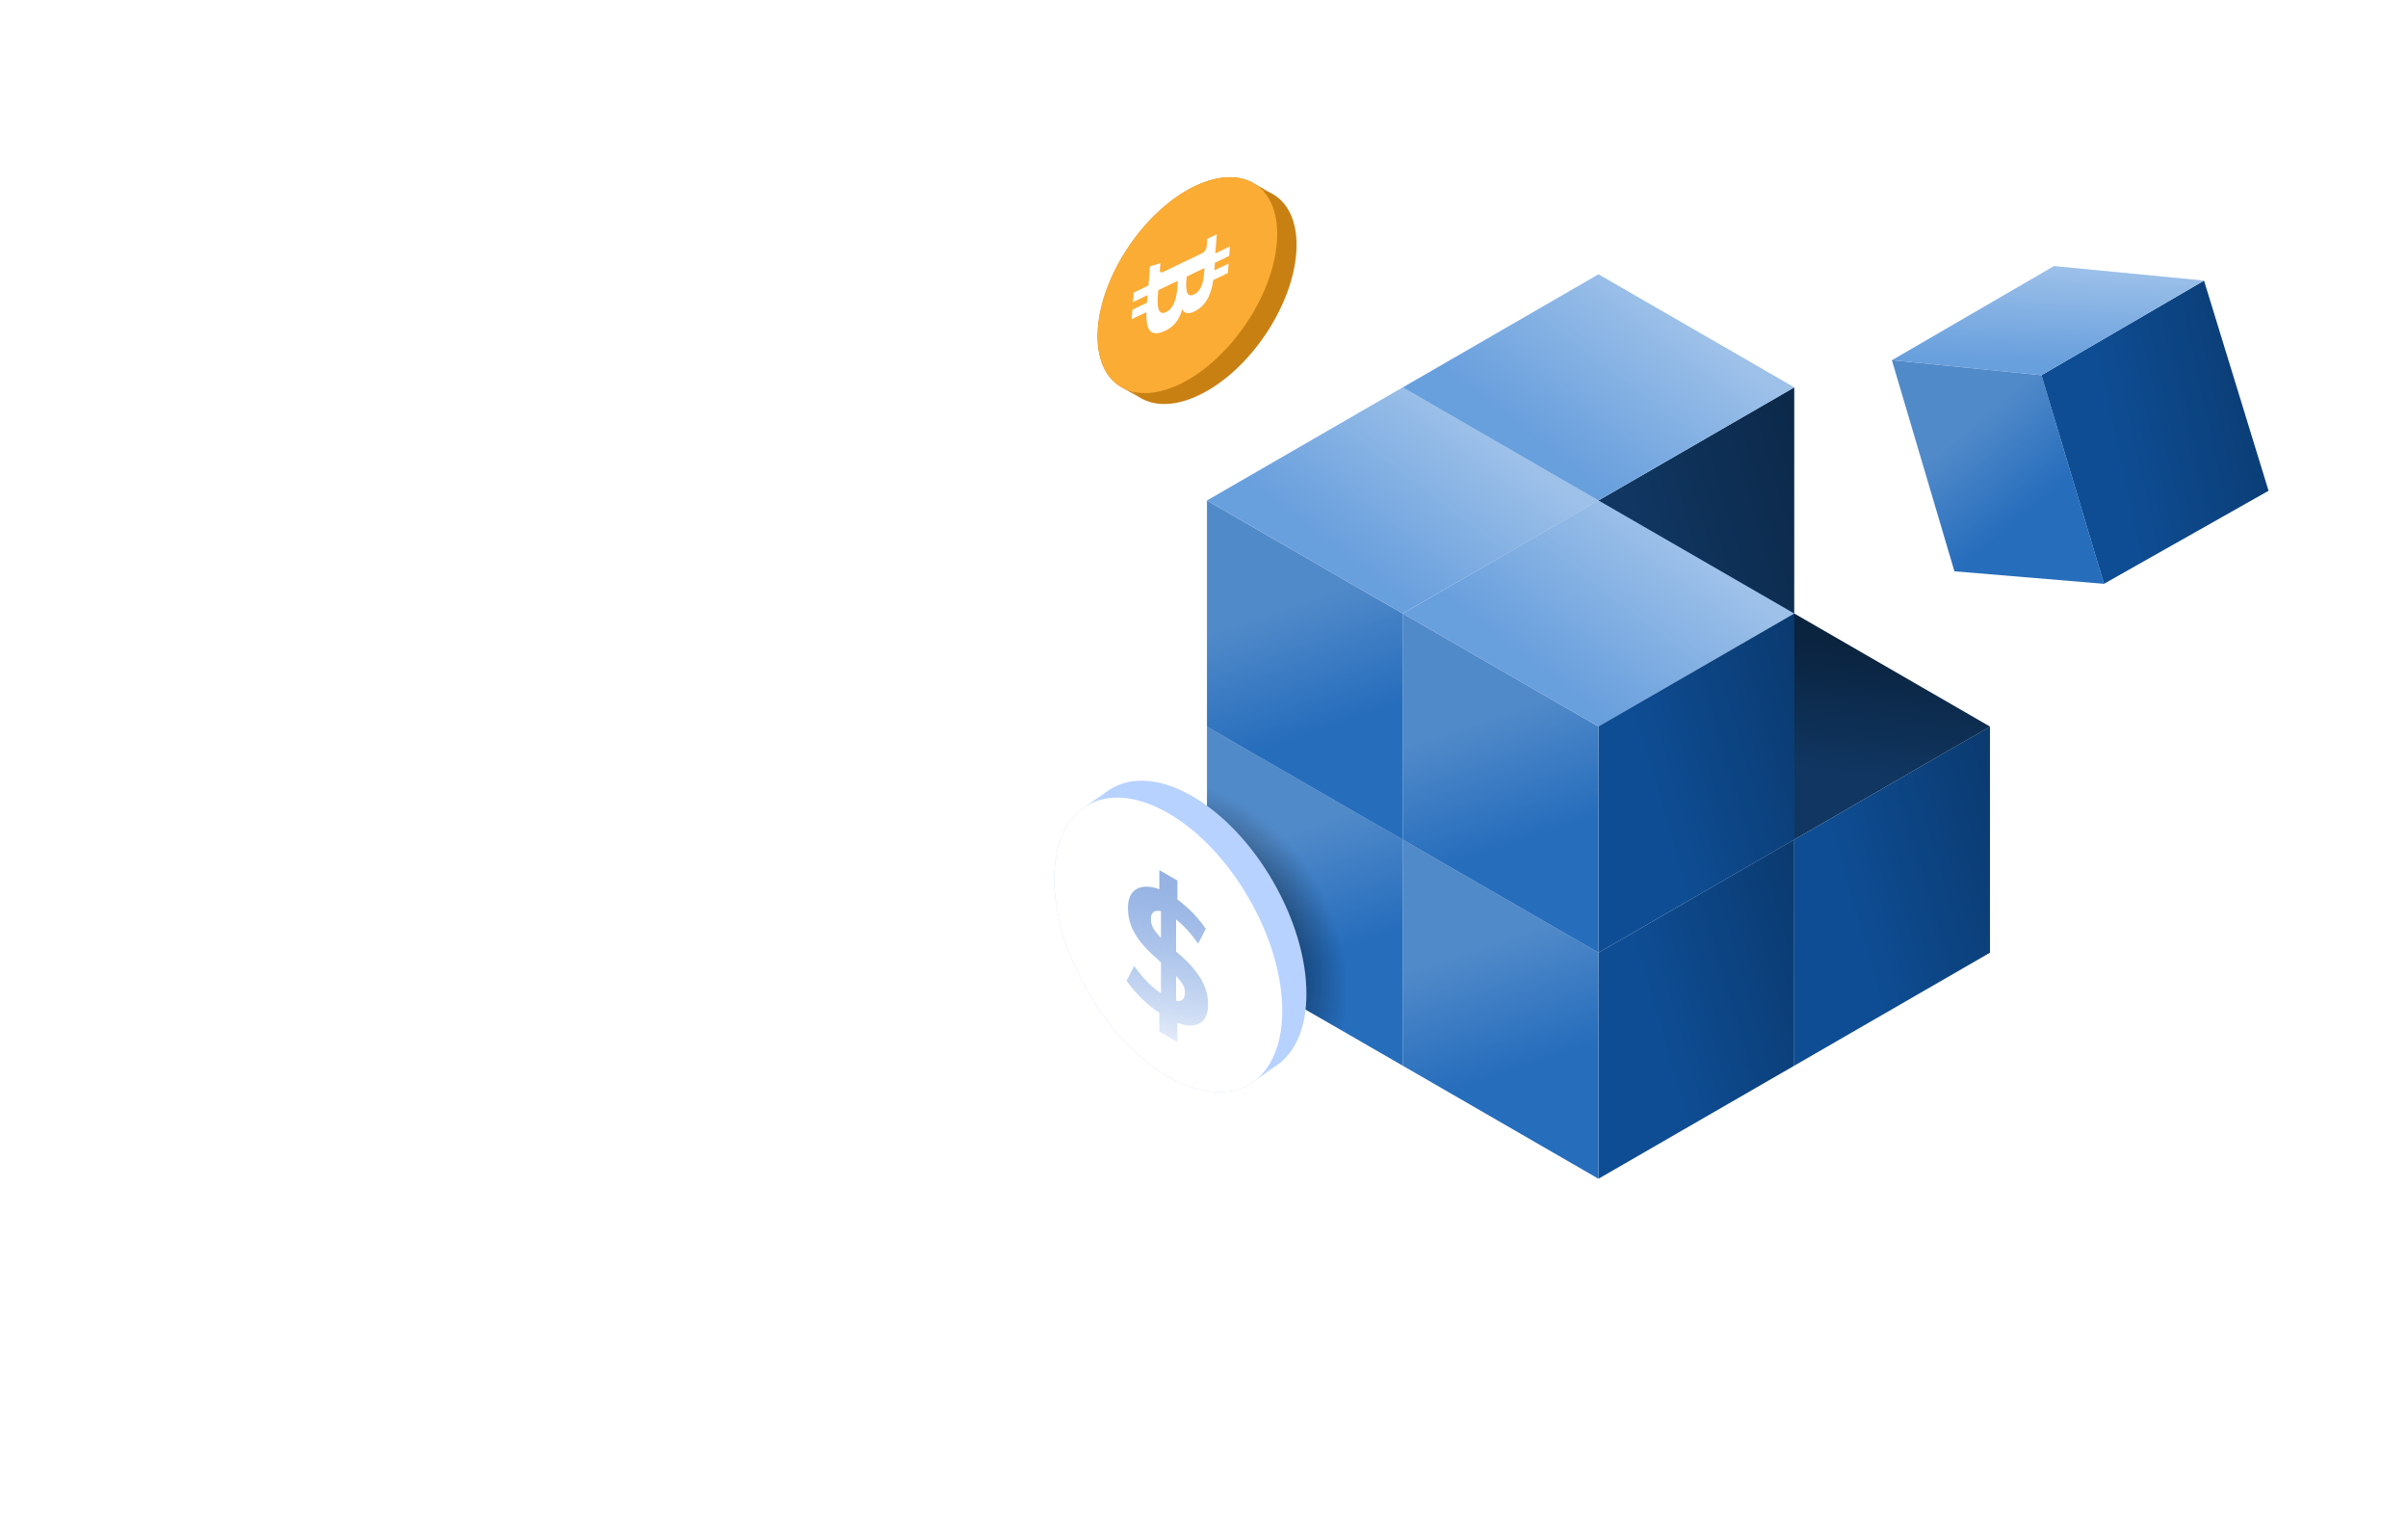<svg width="1098" height="698" viewBox="0 0 1098 698" fill="none" xmlns="http://www.w3.org/2000/svg">
<mask id="mask0_395_12127" style="mask-type:alpha" maskUnits="userSpaceOnUse" x="71" y="132" width="1109" height="643">
<ellipse opacity="0.6" cx="625.996" cy="453.538" rx="553.998" ry="321.462" fill="url(#paint0_radial_395_12127)"/>
</mask>
<g mask="url(#mask0_395_12127)">
<g filter="url(#filter0_d_395_12127)">
<line y1="-0.511" x2="1497.22" y2="-0.511" transform="matrix(0.866 0.5 -0.866 0.5 -263.759 163.954)" stroke="white" stroke-width="1.022"/>
</g>
<g filter="url(#filter1_d_395_12127)">
<line y1="-0.511" x2="1497.22" y2="-0.511" transform="matrix(0.866 0.5 -0.866 0.5 -175.239 112.847)" stroke="white" stroke-width="1.022"/>
</g>
<g filter="url(#filter2_d_395_12127)">
<line y1="-0.511" x2="1497.22" y2="-0.511" transform="matrix(0.866 0.5 -0.866 0.5 -86.72 61.74)" stroke="white" stroke-width="1.022"/>
</g>
<g filter="url(#filter3_d_395_12127)">
<line y1="-0.511" x2="1497.22" y2="-0.511" transform="matrix(0.866 0.5 -0.866 0.5 1.799 10.634)" stroke="white" stroke-width="1.022"/>
</g>
<g filter="url(#filter4_d_395_12127)">
<line y1="-0.511" x2="1497.22" y2="-0.511" transform="matrix(0.866 0.5 -0.866 0.5 90.319 -40.473)" stroke="white" stroke-width="1.022"/>
</g>
<g filter="url(#filter5_d_395_12127)">
<line y1="-0.511" x2="1497.22" y2="-0.511" transform="matrix(0.866 0.5 -0.866 0.5 178.839 -91.58)" stroke="white" stroke-width="1.022"/>
</g>
<g filter="url(#filter6_d_395_12127)">
<line y1="-0.511" x2="1497.22" y2="-0.511" transform="matrix(0.866 0.5 -0.866 0.5 267.358 -142.687)" stroke="white" stroke-width="1.022"/>
</g>
<g filter="url(#filter7_d_395_12127)">
<line y1="-0.511" x2="1497.22" y2="-0.511" transform="matrix(0.866 0.5 -0.866 0.5 355.878 -193.794)" stroke="white" stroke-width="1.022"/>
</g>
<g filter="url(#filter8_d_395_12127)">
<line y1="-0.511" x2="1497.22" y2="-0.511" transform="matrix(-0.866 0.5 0.866 0.5 1676.52 191.361)" stroke="white" stroke-width="1.022"/>
</g>
<g filter="url(#filter9_d_395_12127)">
<line y1="-0.511" x2="1497.22" y2="-0.511" transform="matrix(-0.866 0.5 0.866 0.5 1588 140.254)" stroke="white" stroke-width="1.022"/>
</g>
<g filter="url(#filter10_d_395_12127)">
<line y1="-0.511" x2="1497.22" y2="-0.511" transform="matrix(-0.866 0.5 0.866 0.5 1499.48 89.147)" stroke="white" stroke-width="1.022"/>
</g>
<g filter="url(#filter11_d_395_12127)">
<line y1="-0.511" x2="1497.22" y2="-0.511" transform="matrix(-0.866 0.5 0.866 0.5 1410.96 38.04)" stroke="white" stroke-width="1.022"/>
</g>
<g filter="url(#filter12_d_395_12127)">
<line y1="-0.511" x2="1497.22" y2="-0.511" transform="matrix(-0.866 0.5 0.866 0.5 1322.44 -13.067)" stroke="white" stroke-width="1.022"/>
</g>
<g filter="url(#filter13_d_395_12127)">
<line y1="-0.511" x2="1497.22" y2="-0.511" transform="matrix(-0.866 0.5 0.866 0.5 1233.92 -64.173)" stroke="white" stroke-width="1.022"/>
</g>
<g filter="url(#filter14_d_395_12127)">
<line y1="-0.511" x2="1497.22" y2="-0.511" transform="matrix(-0.866 0.5 0.866 0.5 1145.4 -115.281)" stroke="white" stroke-width="1.022"/>
</g>
<g filter="url(#filter15_d_395_12127)">
<line y1="-0.511" x2="1497.22" y2="-0.511" transform="matrix(-0.866 0.5 0.866 0.5 1056.88 -166.387)" stroke="white" stroke-width="1.022"/>
</g>
</g>
<g filter="url(#filter16_d_395_12127)">
<rect width="103.065" height="103.065" transform="matrix(0.866 -0.5 2.20305e-08 1 728.872 430.167)" fill="#0E4D94"/>
<rect width="103.065" height="103.065" transform="matrix(0.866 -0.5 2.20305e-08 1 728.872 430.167)" fill="url(#paint1_linear_395_12127)" fill-opacity="0.35"/>
<rect width="103.065" height="103.065" transform="matrix(0.866 -0.5 2.20305e-08 1 818.127 378.646)" fill="#0E4D94"/>
<rect width="103.065" height="103.065" transform="matrix(0.866 -0.5 2.20305e-08 1 818.127 378.646)" fill="url(#paint2_linear_395_12127)" fill-opacity="0.35"/>
<rect width="103.065" height="103.065" transform="matrix(0.866 0.5 -0.866 0.5 818.127 275.581)" fill="#103661"/>
<rect width="103.065" height="103.065" transform="matrix(0.866 0.5 -0.866 0.5 818.127 275.581)" fill="url(#paint3_linear_395_12127)" fill-opacity="0.35"/>
<rect width="103.065" height="103.065" transform="matrix(0.866 -0.5 2.20305e-08 1 728.872 327.11)" fill="#0E4D94"/>
<rect width="103.065" height="103.065" transform="matrix(0.866 -0.5 2.20305e-08 1 728.872 327.11)" fill="url(#paint4_linear_395_12127)" fill-opacity="0.35"/>
<rect width="103.065" height="103.065" transform="matrix(0.866 -0.5 2.20305e-08 1 728.872 224.041)" fill="#103661"/>
<rect width="103.065" height="103.065" transform="matrix(0.866 -0.5 2.20305e-08 1 728.872 224.041)" fill="url(#paint5_linear_395_12127)" fill-opacity="0.35"/>
<rect width="103.065" height="103.065" transform="matrix(0.866 0.5 -2.20305e-08 1 639.616 378.634)" fill="#266DBC"/>
<rect width="103.065" height="103.065" transform="matrix(0.866 0.5 -2.20305e-08 1 639.616 378.634)" fill="url(#paint6_linear_395_12127)" fill-opacity="0.2"/>
<rect width="103.065" height="103.065" transform="matrix(0.866 0.5 -2.20305e-08 1 550.358 327.106)" fill="#266DBC"/>
<rect width="103.065" height="103.065" transform="matrix(0.866 0.5 -2.20305e-08 1 550.358 327.106)" fill="url(#paint7_linear_395_12127)" fill-opacity="0.2"/>
<rect width="103.065" height="103.065" transform="matrix(0.866 0.5 -2.20305e-08 1 550.358 327.106)" fill="url(#paint8_radial_395_12127)"/>
<rect width="103.065" height="103.065" transform="matrix(0.866 0.5 -2.20305e-08 1 639.616 275.577)" fill="#266DBC"/>
<rect width="103.065" height="103.065" transform="matrix(0.866 0.5 -2.20305e-08 1 639.616 275.577)" fill="url(#paint9_linear_395_12127)" fill-opacity="0.2"/>
<rect width="103.065" height="103.065" transform="matrix(0.866 0.5 -2.20305e-08 1 550.358 224.069)" fill="#266DBC"/>
<rect width="103.065" height="103.065" transform="matrix(0.866 0.5 -2.20305e-08 1 550.358 224.069)" fill="url(#paint10_linear_395_12127)" fill-opacity="0.2"/>
<rect width="103.065" height="103.065" transform="matrix(0.866 0.5 -0.866 0.5 728.872 224.045)" fill="#689FDD"/>
<rect width="103.065" height="103.065" transform="matrix(0.866 0.5 -0.866 0.5 728.872 224.045)" fill="url(#paint11_linear_395_12127)" fill-opacity="0.35"/>
<rect width="103.065" height="103.065" transform="matrix(0.866 0.5 -0.866 0.5 639.616 172.513)" fill="#689FDD"/>
<rect width="103.065" height="103.065" transform="matrix(0.866 0.5 -0.866 0.5 639.616 172.513)" fill="url(#paint12_linear_395_12127)" fill-opacity="0.35"/>
<rect width="103.065" height="103.065" transform="matrix(0.866 0.5 -0.866 0.5 728.872 120.98)" fill="#689FDD"/>
<rect width="103.065" height="103.065" transform="matrix(0.866 0.5 -0.866 0.5 728.872 120.98)" fill="url(#paint13_linear_395_12127)" fill-opacity="0.35"/>
</g>
<path d="M930.867 171.032L959.372 266.123L891.189 260.422L862.684 164.19L930.867 171.032Z" fill="#266DBC"/>
<path d="M930.867 171.032L959.372 266.123L891.189 260.422L862.684 164.19L930.867 171.032Z" fill="url(#paint14_linear_395_12127)" fill-opacity="0.2"/>
<path d="M930.868 171.031L959.373 266.123L1034.4 223.708L1004.98 127.932L930.868 171.031Z" fill="#0E4D94"/>
<path d="M930.868 171.031L959.373 266.123L1034.4 223.708L1004.98 127.932L930.868 171.031Z" fill="url(#paint15_linear_395_12127)" fill-opacity="0.35"/>
<path d="M862.684 164.19L930.867 171.031L1004.98 127.932L936.568 121.319L862.684 164.19Z" fill="#689FDD"/>
<path d="M862.684 164.19L930.867 171.031L1004.98 127.932L936.568 121.319L862.684 164.19Z" fill="url(#paint16_linear_395_12127)" fill-opacity="0.35"/>
<path fill-rule="evenodd" clip-rule="evenodd" d="M576.303 488.597C578.32 487.886 580.213 486.933 581.966 485.748C582.19 485.596 582.412 485.44 582.632 485.281C590.768 479.383 595.708 468.293 595.708 453.018C595.708 419.862 572.431 379.544 543.717 362.966C528.835 354.374 515.413 353.845 505.935 359.945C505.412 360.282 504.9 360.639 504.4 361.017C502.846 362.192 501.412 363.562 500.111 365.118C498.106 365.824 496.224 366.77 494.48 367.946C485.929 373.708 480.706 384.99 480.706 400.696C480.706 433.853 503.983 474.17 532.697 490.749C547.97 499.566 561.705 499.892 571.217 493.276C571.26 493.245 571.303 493.215 571.347 493.185C573.16 491.906 574.818 490.373 576.303 488.597Z" fill="#B7D2FF"/>
<path d="M494.48 367.946C496.224 366.77 498.106 365.824 500.111 365.118C501.412 363.562 502.846 362.192 504.4 361.017L494.48 367.946Z" fill="#B7D2FF"/>
<path d="M581.966 485.748C580.213 486.933 578.32 487.886 576.303 488.597C574.818 490.373 573.16 491.906 571.347 493.185L581.966 485.748Z" fill="#B7D2FF"/>
<circle r="60.035" transform="matrix(0.866 0.5 -2.20305e-08 1 532.697 430.714)" fill="white"/>
<path d="M532.084 463.898C528.391 461.767 524.969 459.245 521.817 456.333C518.665 453.421 515.963 450.328 513.712 447.052L517.156 440.305C519.363 443.451 521.659 446.181 524.046 448.495C526.432 450.756 528.999 452.68 531.746 454.266C534.538 455.878 536.654 456.528 538.095 456.216C539.581 455.878 540.324 454.591 540.324 452.355C540.324 450.899 539.851 449.483 538.906 448.105C537.96 446.675 536.699 445.245 535.123 443.815C533.592 442.359 531.904 440.838 530.057 439.252C528.256 437.693 526.41 436.029 524.519 434.261C522.672 432.467 520.961 430.543 519.385 428.489C517.854 426.409 516.616 424.161 515.67 421.743C514.77 419.351 514.319 416.699 514.319 413.787C514.319 410.512 515.13 408.068 516.751 406.456C518.372 404.792 520.579 404.038 523.37 404.194C526.162 404.298 529.337 405.377 532.894 407.431C535.011 408.653 537.127 410.135 539.243 411.877C541.36 413.618 543.319 415.477 545.12 417.453C546.966 419.455 548.52 421.444 549.78 423.42L546.336 430.166C541.968 423.953 537.51 419.533 532.962 416.907C530.485 415.477 528.504 414.931 527.018 415.269C525.532 415.607 524.789 416.868 524.789 419.052C524.789 420.664 525.262 422.211 526.207 423.693C527.153 425.123 528.391 426.591 529.922 428.099C531.498 429.581 533.209 431.115 535.056 432.701C536.902 434.235 538.748 435.873 540.594 437.615C542.441 439.356 544.129 441.267 545.66 443.347C547.236 445.401 548.497 447.637 549.443 450.055C550.388 452.42 550.861 455.033 550.861 457.893C550.861 461.221 550.073 463.703 548.497 465.341C546.921 466.927 544.715 467.629 541.878 467.447C539.086 467.239 535.821 466.056 532.084 463.898ZM528.639 470.255L528.639 459.804L529.382 454.773L529.382 411.643L528.639 406.534L528.639 396.629L536.879 401.386L536.879 411.292L536.271 415.62L536.271 458.751L536.879 464.561L536.879 475.013L528.639 470.255Z" fill="url(#paint17_linear_395_12127)"/>
<path fill-rule="evenodd" clip-rule="evenodd" d="M516.292 178.5C517.433 179.639 518.698 180.615 520.076 181.42C520.252 181.523 520.43 181.623 520.61 181.721C527.273 185.328 536.423 185.069 546.806 180.088C569.344 169.275 589.16 140.303 591.064 115.377C592.052 102.459 588.034 93.163 580.797 88.71C580.397 88.464 579.987 88.233 579.567 88.016C578.261 87.343 576.863 86.814 575.381 86.438C574.247 85.305 572.99 84.334 571.622 83.532C564.916 79.599 555.544 79.728 544.867 84.85C522.329 95.663 502.514 124.635 500.609 149.56C499.596 162.818 503.853 172.26 511.453 176.568C511.488 176.588 511.522 176.607 511.557 176.627C513.018 177.443 514.601 178.07 516.292 178.5Z" fill="#C98013"/>
<path d="M571.622 83.532C572.99 84.334 574.247 85.305 575.381 86.438C576.863 86.814 578.261 87.343 579.567 88.016L571.622 83.532Z" fill="#C98013"/>
<path d="M520.076 181.42C518.698 180.615 517.433 179.639 516.292 178.5C514.601 178.07 513.018 177.443 511.557 176.627L520.076 181.42Z" fill="#C98013"/>
<circle r="45.263" transform="matrix(-0.076 0.997 -0.902 0.433 541.418 129.981)" fill="#FBAC35"/>
<path d="M539.063 141.005C540.065 142.944 542.049 143.507 545.581 141.459C550.407 138.667 552.351 133.466 553.236 127.654L559.878 124.466L560.209 120.133L553.742 123.235C553.829 122.095 553.897 120.942 553.964 119.796L560.473 116.672L560.804 112.342L554.164 115.527C554.218 114.598 554.271 113.685 554.34 112.785L554.359 112.775L554.818 106.797L550.501 108.869C550.501 108.869 550.313 112.043 550.262 112.016C550.127 113.771 549.132 114.8 548.299 115.359L540.732 118.99L530.103 124.089C529.594 124.259 528.796 124.329 528.888 123.103C528.838 123.181 529.13 119.951 529.13 119.951L524.367 121.407L523.937 127.045C523.855 128.097 523.761 129.136 523.676 130.152L516.958 133.379L516.627 137.708L523.274 134.518C523.16 135.719 523.062 136.873 522.978 137.996L516.362 141.168L516.031 145.501L522.737 142.287C522.571 149.383 523.893 153.661 530.228 151.232C535.329 149.277 537.821 145.585 539.063 141.005ZM549.203 122.18C549.016 124.623 549.155 131.961 544.391 134.248C539.823 136.438 540.944 128.499 541.131 126.052L549.203 122.18ZM528.156 132.275L537.056 128.007C536.832 130.943 536.916 139.775 531.679 142.289C526.657 144.699 527.933 135.213 528.156 132.275Z" fill="white"/>
<defs>
<filter id="filter0_d_395_12127" x="-271.936" y="155.266" width="1313.87" height="765.476" filterUnits="userSpaceOnUse" color-interpolation-filters="sRGB">
<feFlood flood-opacity="0" result="BackgroundImageFix"/>
<feColorMatrix in="SourceAlpha" type="matrix" values="0 0 0 0 0 0 0 0 0 0 0 0 0 0 0 0 0 0 127 0" result="hardAlpha"/>
<feOffset/>
<feGaussianBlur stdDeviation="4.089"/>
<feComposite in2="hardAlpha" operator="out"/>
<feColorMatrix type="matrix" values="0 0 0 0 1 0 0 0 0 1 0 0 0 0 1 0 0 0 0.83 0"/>
<feBlend mode="normal" in2="BackgroundImageFix" result="effect1_dropShadow_395_12127"/>
<feBlend mode="normal" in="SourceGraphic" in2="effect1_dropShadow_395_12127" result="shape"/>
</filter>
<filter id="filter1_d_395_12127" x="-183.416" y="104.159" width="1313.87" height="765.476" filterUnits="userSpaceOnUse" color-interpolation-filters="sRGB">
<feFlood flood-opacity="0" result="BackgroundImageFix"/>
<feColorMatrix in="SourceAlpha" type="matrix" values="0 0 0 0 0 0 0 0 0 0 0 0 0 0 0 0 0 0 127 0" result="hardAlpha"/>
<feOffset/>
<feGaussianBlur stdDeviation="4.089"/>
<feComposite in2="hardAlpha" operator="out"/>
<feColorMatrix type="matrix" values="0 0 0 0 1 0 0 0 0 1 0 0 0 0 1 0 0 0 0.83 0"/>
<feBlend mode="normal" in2="BackgroundImageFix" result="effect1_dropShadow_395_12127"/>
<feBlend mode="normal" in="SourceGraphic" in2="effect1_dropShadow_395_12127" result="shape"/>
</filter>
<filter id="filter2_d_395_12127" x="-94.897" y="53.052" width="1313.87" height="765.476" filterUnits="userSpaceOnUse" color-interpolation-filters="sRGB">
<feFlood flood-opacity="0" result="BackgroundImageFix"/>
<feColorMatrix in="SourceAlpha" type="matrix" values="0 0 0 0 0 0 0 0 0 0 0 0 0 0 0 0 0 0 127 0" result="hardAlpha"/>
<feOffset/>
<feGaussianBlur stdDeviation="4.089"/>
<feComposite in2="hardAlpha" operator="out"/>
<feColorMatrix type="matrix" values="0 0 0 0 1 0 0 0 0 1 0 0 0 0 1 0 0 0 0.83 0"/>
<feBlend mode="normal" in2="BackgroundImageFix" result="effect1_dropShadow_395_12127"/>
<feBlend mode="normal" in="SourceGraphic" in2="effect1_dropShadow_395_12127" result="shape"/>
</filter>
<filter id="filter3_d_395_12127" x="-6.378" y="1.946" width="1313.87" height="765.476" filterUnits="userSpaceOnUse" color-interpolation-filters="sRGB">
<feFlood flood-opacity="0" result="BackgroundImageFix"/>
<feColorMatrix in="SourceAlpha" type="matrix" values="0 0 0 0 0 0 0 0 0 0 0 0 0 0 0 0 0 0 127 0" result="hardAlpha"/>
<feOffset/>
<feGaussianBlur stdDeviation="4.089"/>
<feComposite in2="hardAlpha" operator="out"/>
<feColorMatrix type="matrix" values="0 0 0 0 1 0 0 0 0 1 0 0 0 0 1 0 0 0 0.83 0"/>
<feBlend mode="normal" in2="BackgroundImageFix" result="effect1_dropShadow_395_12127"/>
<feBlend mode="normal" in="SourceGraphic" in2="effect1_dropShadow_395_12127" result="shape"/>
</filter>
<filter id="filter4_d_395_12127" x="82.142" y="-49.161" width="1313.87" height="765.476" filterUnits="userSpaceOnUse" color-interpolation-filters="sRGB">
<feFlood flood-opacity="0" result="BackgroundImageFix"/>
<feColorMatrix in="SourceAlpha" type="matrix" values="0 0 0 0 0 0 0 0 0 0 0 0 0 0 0 0 0 0 127 0" result="hardAlpha"/>
<feOffset/>
<feGaussianBlur stdDeviation="4.089"/>
<feComposite in2="hardAlpha" operator="out"/>
<feColorMatrix type="matrix" values="0 0 0 0 1 0 0 0 0 1 0 0 0 0 1 0 0 0 0.83 0"/>
<feBlend mode="normal" in2="BackgroundImageFix" result="effect1_dropShadow_395_12127"/>
<feBlend mode="normal" in="SourceGraphic" in2="effect1_dropShadow_395_12127" result="shape"/>
</filter>
<filter id="filter5_d_395_12127" x="170.662" y="-100.268" width="1313.87" height="765.476" filterUnits="userSpaceOnUse" color-interpolation-filters="sRGB">
<feFlood flood-opacity="0" result="BackgroundImageFix"/>
<feColorMatrix in="SourceAlpha" type="matrix" values="0 0 0 0 0 0 0 0 0 0 0 0 0 0 0 0 0 0 127 0" result="hardAlpha"/>
<feOffset/>
<feGaussianBlur stdDeviation="4.089"/>
<feComposite in2="hardAlpha" operator="out"/>
<feColorMatrix type="matrix" values="0 0 0 0 1 0 0 0 0 1 0 0 0 0 1 0 0 0 0.83 0"/>
<feBlend mode="normal" in2="BackgroundImageFix" result="effect1_dropShadow_395_12127"/>
<feBlend mode="normal" in="SourceGraphic" in2="effect1_dropShadow_395_12127" result="shape"/>
</filter>
<filter id="filter6_d_395_12127" x="259.181" y="-151.375" width="1313.87" height="765.476" filterUnits="userSpaceOnUse" color-interpolation-filters="sRGB">
<feFlood flood-opacity="0" result="BackgroundImageFix"/>
<feColorMatrix in="SourceAlpha" type="matrix" values="0 0 0 0 0 0 0 0 0 0 0 0 0 0 0 0 0 0 127 0" result="hardAlpha"/>
<feOffset/>
<feGaussianBlur stdDeviation="4.089"/>
<feComposite in2="hardAlpha" operator="out"/>
<feColorMatrix type="matrix" values="0 0 0 0 1 0 0 0 0 1 0 0 0 0 1 0 0 0 0.83 0"/>
<feBlend mode="normal" in2="BackgroundImageFix" result="effect1_dropShadow_395_12127"/>
<feBlend mode="normal" in="SourceGraphic" in2="effect1_dropShadow_395_12127" result="shape"/>
</filter>
<filter id="filter7_d_395_12127" x="347.701" y="-202.482" width="1313.87" height="765.476" filterUnits="userSpaceOnUse" color-interpolation-filters="sRGB">
<feFlood flood-opacity="0" result="BackgroundImageFix"/>
<feColorMatrix in="SourceAlpha" type="matrix" values="0 0 0 0 0 0 0 0 0 0 0 0 0 0 0 0 0 0 127 0" result="hardAlpha"/>
<feOffset/>
<feGaussianBlur stdDeviation="4.089"/>
<feComposite in2="hardAlpha" operator="out"/>
<feColorMatrix type="matrix" values="0 0 0 0 1 0 0 0 0 1 0 0 0 0 1 0 0 0 0.83 0"/>
<feBlend mode="normal" in2="BackgroundImageFix" result="effect1_dropShadow_395_12127"/>
<feBlend mode="normal" in="SourceGraphic" in2="effect1_dropShadow_395_12127" result="shape"/>
</filter>
<filter id="filter8_d_395_12127" x="370.823" y="182.673" width="1313.87" height="765.476" filterUnits="userSpaceOnUse" color-interpolation-filters="sRGB">
<feFlood flood-opacity="0" result="BackgroundImageFix"/>
<feColorMatrix in="SourceAlpha" type="matrix" values="0 0 0 0 0 0 0 0 0 0 0 0 0 0 0 0 0 0 127 0" result="hardAlpha"/>
<feOffset/>
<feGaussianBlur stdDeviation="4.089"/>
<feComposite in2="hardAlpha" operator="out"/>
<feColorMatrix type="matrix" values="0 0 0 0 1 0 0 0 0 1 0 0 0 0 1 0 0 0 0.83 0"/>
<feBlend mode="normal" in2="BackgroundImageFix" result="effect1_dropShadow_395_12127"/>
<feBlend mode="normal" in="SourceGraphic" in2="effect1_dropShadow_395_12127" result="shape"/>
</filter>
<filter id="filter9_d_395_12127" x="282.303" y="131.566" width="1313.87" height="765.476" filterUnits="userSpaceOnUse" color-interpolation-filters="sRGB">
<feFlood flood-opacity="0" result="BackgroundImageFix"/>
<feColorMatrix in="SourceAlpha" type="matrix" values="0 0 0 0 0 0 0 0 0 0 0 0 0 0 0 0 0 0 127 0" result="hardAlpha"/>
<feOffset/>
<feGaussianBlur stdDeviation="4.089"/>
<feComposite in2="hardAlpha" operator="out"/>
<feColorMatrix type="matrix" values="0 0 0 0 1 0 0 0 0 1 0 0 0 0 1 0 0 0 0.83 0"/>
<feBlend mode="normal" in2="BackgroundImageFix" result="effect1_dropShadow_395_12127"/>
<feBlend mode="normal" in="SourceGraphic" in2="effect1_dropShadow_395_12127" result="shape"/>
</filter>
<filter id="filter10_d_395_12127" x="193.783" y="80.459" width="1313.87" height="765.476" filterUnits="userSpaceOnUse" color-interpolation-filters="sRGB">
<feFlood flood-opacity="0" result="BackgroundImageFix"/>
<feColorMatrix in="SourceAlpha" type="matrix" values="0 0 0 0 0 0 0 0 0 0 0 0 0 0 0 0 0 0 127 0" result="hardAlpha"/>
<feOffset/>
<feGaussianBlur stdDeviation="4.089"/>
<feComposite in2="hardAlpha" operator="out"/>
<feColorMatrix type="matrix" values="0 0 0 0 1 0 0 0 0 1 0 0 0 0 1 0 0 0 0.83 0"/>
<feBlend mode="normal" in2="BackgroundImageFix" result="effect1_dropShadow_395_12127"/>
<feBlend mode="normal" in="SourceGraphic" in2="effect1_dropShadow_395_12127" result="shape"/>
</filter>
<filter id="filter11_d_395_12127" x="105.263" y="29.352" width="1313.87" height="765.476" filterUnits="userSpaceOnUse" color-interpolation-filters="sRGB">
<feFlood flood-opacity="0" result="BackgroundImageFix"/>
<feColorMatrix in="SourceAlpha" type="matrix" values="0 0 0 0 0 0 0 0 0 0 0 0 0 0 0 0 0 0 127 0" result="hardAlpha"/>
<feOffset/>
<feGaussianBlur stdDeviation="4.089"/>
<feComposite in2="hardAlpha" operator="out"/>
<feColorMatrix type="matrix" values="0 0 0 0 1 0 0 0 0 1 0 0 0 0 1 0 0 0 0.83 0"/>
<feBlend mode="normal" in2="BackgroundImageFix" result="effect1_dropShadow_395_12127"/>
<feBlend mode="normal" in="SourceGraphic" in2="effect1_dropShadow_395_12127" result="shape"/>
</filter>
<filter id="filter12_d_395_12127" x="16.744" y="-21.755" width="1313.87" height="765.476" filterUnits="userSpaceOnUse" color-interpolation-filters="sRGB">
<feFlood flood-opacity="0" result="BackgroundImageFix"/>
<feColorMatrix in="SourceAlpha" type="matrix" values="0 0 0 0 0 0 0 0 0 0 0 0 0 0 0 0 0 0 127 0" result="hardAlpha"/>
<feOffset/>
<feGaussianBlur stdDeviation="4.089"/>
<feComposite in2="hardAlpha" operator="out"/>
<feColorMatrix type="matrix" values="0 0 0 0 1 0 0 0 0 1 0 0 0 0 1 0 0 0 0.83 0"/>
<feBlend mode="normal" in2="BackgroundImageFix" result="effect1_dropShadow_395_12127"/>
<feBlend mode="normal" in="SourceGraphic" in2="effect1_dropShadow_395_12127" result="shape"/>
</filter>
<filter id="filter13_d_395_12127" x="-71.776" y="-72.861" width="1313.87" height="765.476" filterUnits="userSpaceOnUse" color-interpolation-filters="sRGB">
<feFlood flood-opacity="0" result="BackgroundImageFix"/>
<feColorMatrix in="SourceAlpha" type="matrix" values="0 0 0 0 0 0 0 0 0 0 0 0 0 0 0 0 0 0 127 0" result="hardAlpha"/>
<feOffset/>
<feGaussianBlur stdDeviation="4.089"/>
<feComposite in2="hardAlpha" operator="out"/>
<feColorMatrix type="matrix" values="0 0 0 0 1 0 0 0 0 1 0 0 0 0 1 0 0 0 0.83 0"/>
<feBlend mode="normal" in2="BackgroundImageFix" result="effect1_dropShadow_395_12127"/>
<feBlend mode="normal" in="SourceGraphic" in2="effect1_dropShadow_395_12127" result="shape"/>
</filter>
<filter id="filter14_d_395_12127" x="-160.296" y="-123.969" width="1313.87" height="765.476" filterUnits="userSpaceOnUse" color-interpolation-filters="sRGB">
<feFlood flood-opacity="0" result="BackgroundImageFix"/>
<feColorMatrix in="SourceAlpha" type="matrix" values="0 0 0 0 0 0 0 0 0 0 0 0 0 0 0 0 0 0 127 0" result="hardAlpha"/>
<feOffset/>
<feGaussianBlur stdDeviation="4.089"/>
<feComposite in2="hardAlpha" operator="out"/>
<feColorMatrix type="matrix" values="0 0 0 0 1 0 0 0 0 1 0 0 0 0 1 0 0 0 0.83 0"/>
<feBlend mode="normal" in2="BackgroundImageFix" result="effect1_dropShadow_395_12127"/>
<feBlend mode="normal" in="SourceGraphic" in2="effect1_dropShadow_395_12127" result="shape"/>
</filter>
<filter id="filter15_d_395_12127" x="-248.816" y="-175.075" width="1313.87" height="765.476" filterUnits="userSpaceOnUse" color-interpolation-filters="sRGB">
<feFlood flood-opacity="0" result="BackgroundImageFix"/>
<feColorMatrix in="SourceAlpha" type="matrix" values="0 0 0 0 0 0 0 0 0 0 0 0 0 0 0 0 0 0 127 0" result="hardAlpha"/>
<feOffset/>
<feGaussianBlur stdDeviation="4.089"/>
<feComposite in2="hardAlpha" operator="out"/>
<feColorMatrix type="matrix" values="0 0 0 0 1 0 0 0 0 1 0 0 0 0 1 0 0 0 0.83 0"/>
<feBlend mode="normal" in2="BackgroundImageFix" result="effect1_dropShadow_395_12127"/>
<feBlend mode="normal" in="SourceGraphic" in2="effect1_dropShadow_395_12127" result="shape"/>
</filter>
<filter id="filter16_d_395_12127" x="325.489" y="-99.801" width="806.765" height="861.991" filterUnits="userSpaceOnUse" color-interpolation-filters="sRGB">
<feFlood flood-opacity="0" result="BackgroundImageFix"/>
<feColorMatrix in="SourceAlpha" type="matrix" values="0 0 0 0 0 0 0 0 0 0 0 0 0 0 0 0 0 0 127 0" result="hardAlpha"/>
<feOffset dy="4.089"/>
<feGaussianBlur stdDeviation="112.435"/>
<feColorMatrix type="matrix" values="0 0 0 0 1 0 0 0 0 1 0 0 0 0 1 0 0 0 0.15 0"/>
<feBlend mode="normal" in2="BackgroundImageFix" result="effect1_dropShadow_395_12127"/>
<feBlend mode="normal" in="SourceGraphic" in2="effect1_dropShadow_395_12127" result="shape"/>
</filter>
<radialGradient id="paint0_radial_395_12127" cx="0" cy="0" r="1" gradientUnits="userSpaceOnUse" gradientTransform="translate(664.658 326.275) rotate(75.01) scale(379.162 370.951)">
<stop stop-color="#C4C4C4"/>
<stop offset="1" stop-color="#C4C4C4" stop-opacity="0"/>
</radialGradient>
<linearGradient id="paint1_linear_395_12127" x1="170.964" y1="121.963" x2="59.43" y2="154.04" gradientUnits="userSpaceOnUse">
<stop/>
<stop offset="1" stop-opacity="0"/>
</linearGradient>
<linearGradient id="paint2_linear_395_12127" x1="170.964" y1="121.963" x2="59.43" y2="154.04" gradientUnits="userSpaceOnUse">
<stop/>
<stop offset="1" stop-opacity="0"/>
</linearGradient>
<linearGradient id="paint3_linear_395_12127" x1="-12.65" y1="29.215" x2="33.019" y2="95.18" gradientUnits="userSpaceOnUse">
<stop/>
<stop offset="1" stop-opacity="0"/>
</linearGradient>
<linearGradient id="paint4_linear_395_12127" x1="170.964" y1="121.963" x2="59.43" y2="154.04" gradientUnits="userSpaceOnUse">
<stop/>
<stop offset="1" stop-opacity="0"/>
</linearGradient>
<linearGradient id="paint5_linear_395_12127" x1="170.964" y1="121.963" x2="59.43" y2="154.04" gradientUnits="userSpaceOnUse">
<stop/>
<stop offset="1" stop-opacity="0"/>
</linearGradient>
<linearGradient id="paint6_linear_395_12127" x1="-18.086" y1="74.569" x2="12.173" y2="112.589" gradientUnits="userSpaceOnUse">
<stop stop-color="white"/>
<stop offset="1" stop-color="white" stop-opacity="0"/>
</linearGradient>
<linearGradient id="paint7_linear_395_12127" x1="-18.086" y1="74.569" x2="12.173" y2="112.589" gradientUnits="userSpaceOnUse">
<stop stop-color="white"/>
<stop offset="1" stop-color="white" stop-opacity="0"/>
</linearGradient>
<radialGradient id="paint8_radial_395_12127" cx="0" cy="0" r="1" gradientUnits="userSpaceOnUse" gradientTransform="translate(8.73334e-06 101.391) rotate(-46.892) scale(82.901 65.59)">
<stop/>
<stop offset="1" stop-opacity="0"/>
</radialGradient>
<linearGradient id="paint9_linear_395_12127" x1="-18.086" y1="74.569" x2="12.173" y2="112.589" gradientUnits="userSpaceOnUse">
<stop stop-color="white"/>
<stop offset="1" stop-color="white" stop-opacity="0"/>
</linearGradient>
<linearGradient id="paint10_linear_395_12127" x1="-18.086" y1="74.569" x2="12.173" y2="112.589" gradientUnits="userSpaceOnUse">
<stop stop-color="white"/>
<stop offset="1" stop-color="white" stop-opacity="0"/>
</linearGradient>
<linearGradient id="paint11_linear_395_12127" x1="51.532" y1="6.32123e-07" x2="39.53" y2="89.517" gradientUnits="userSpaceOnUse">
<stop stop-color="white"/>
<stop offset="1" stop-color="white" stop-opacity="0"/>
</linearGradient>
<linearGradient id="paint12_linear_395_12127" x1="51.532" y1="6.32123e-07" x2="39.53" y2="89.517" gradientUnits="userSpaceOnUse">
<stop stop-color="white"/>
<stop offset="1" stop-color="white" stop-opacity="0"/>
</linearGradient>
<linearGradient id="paint13_linear_395_12127" x1="51.532" y1="6.32123e-07" x2="39.53" y2="89.517" gradientUnits="userSpaceOnUse">
<stop stop-color="white"/>
<stop offset="1" stop-color="white" stop-opacity="0"/>
</linearGradient>
<linearGradient id="paint14_linear_395_12127" x1="845.717" y1="237.941" x2="875.961" y2="273.986" gradientUnits="userSpaceOnUse">
<stop stop-color="white"/>
<stop offset="1" stop-color="white" stop-opacity="0"/>
</linearGradient>
<linearGradient id="paint15_linear_395_12127" x1="1102.6" y1="291.463" x2="986.681" y2="316.44" gradientUnits="userSpaceOnUse">
<stop/>
<stop offset="1" stop-opacity="0"/>
</linearGradient>
<linearGradient id="paint16_linear_395_12127" x1="933.832" y1="121.319" x2="931.777" y2="165.177" gradientUnits="userSpaceOnUse">
<stop stop-color="white"/>
<stop offset="1" stop-color="white" stop-opacity="0"/>
</linearGradient>
<linearGradient id="paint17_linear_395_12127" x1="529.014" y1="403.682" x2="516.731" y2="487.612" gradientUnits="userSpaceOnUse">
<stop stop-color="#96B3E3"/>
<stop offset="1" stop-color="#5E8EDC" stop-opacity="0"/>
</linearGradient>
</defs>
</svg>
